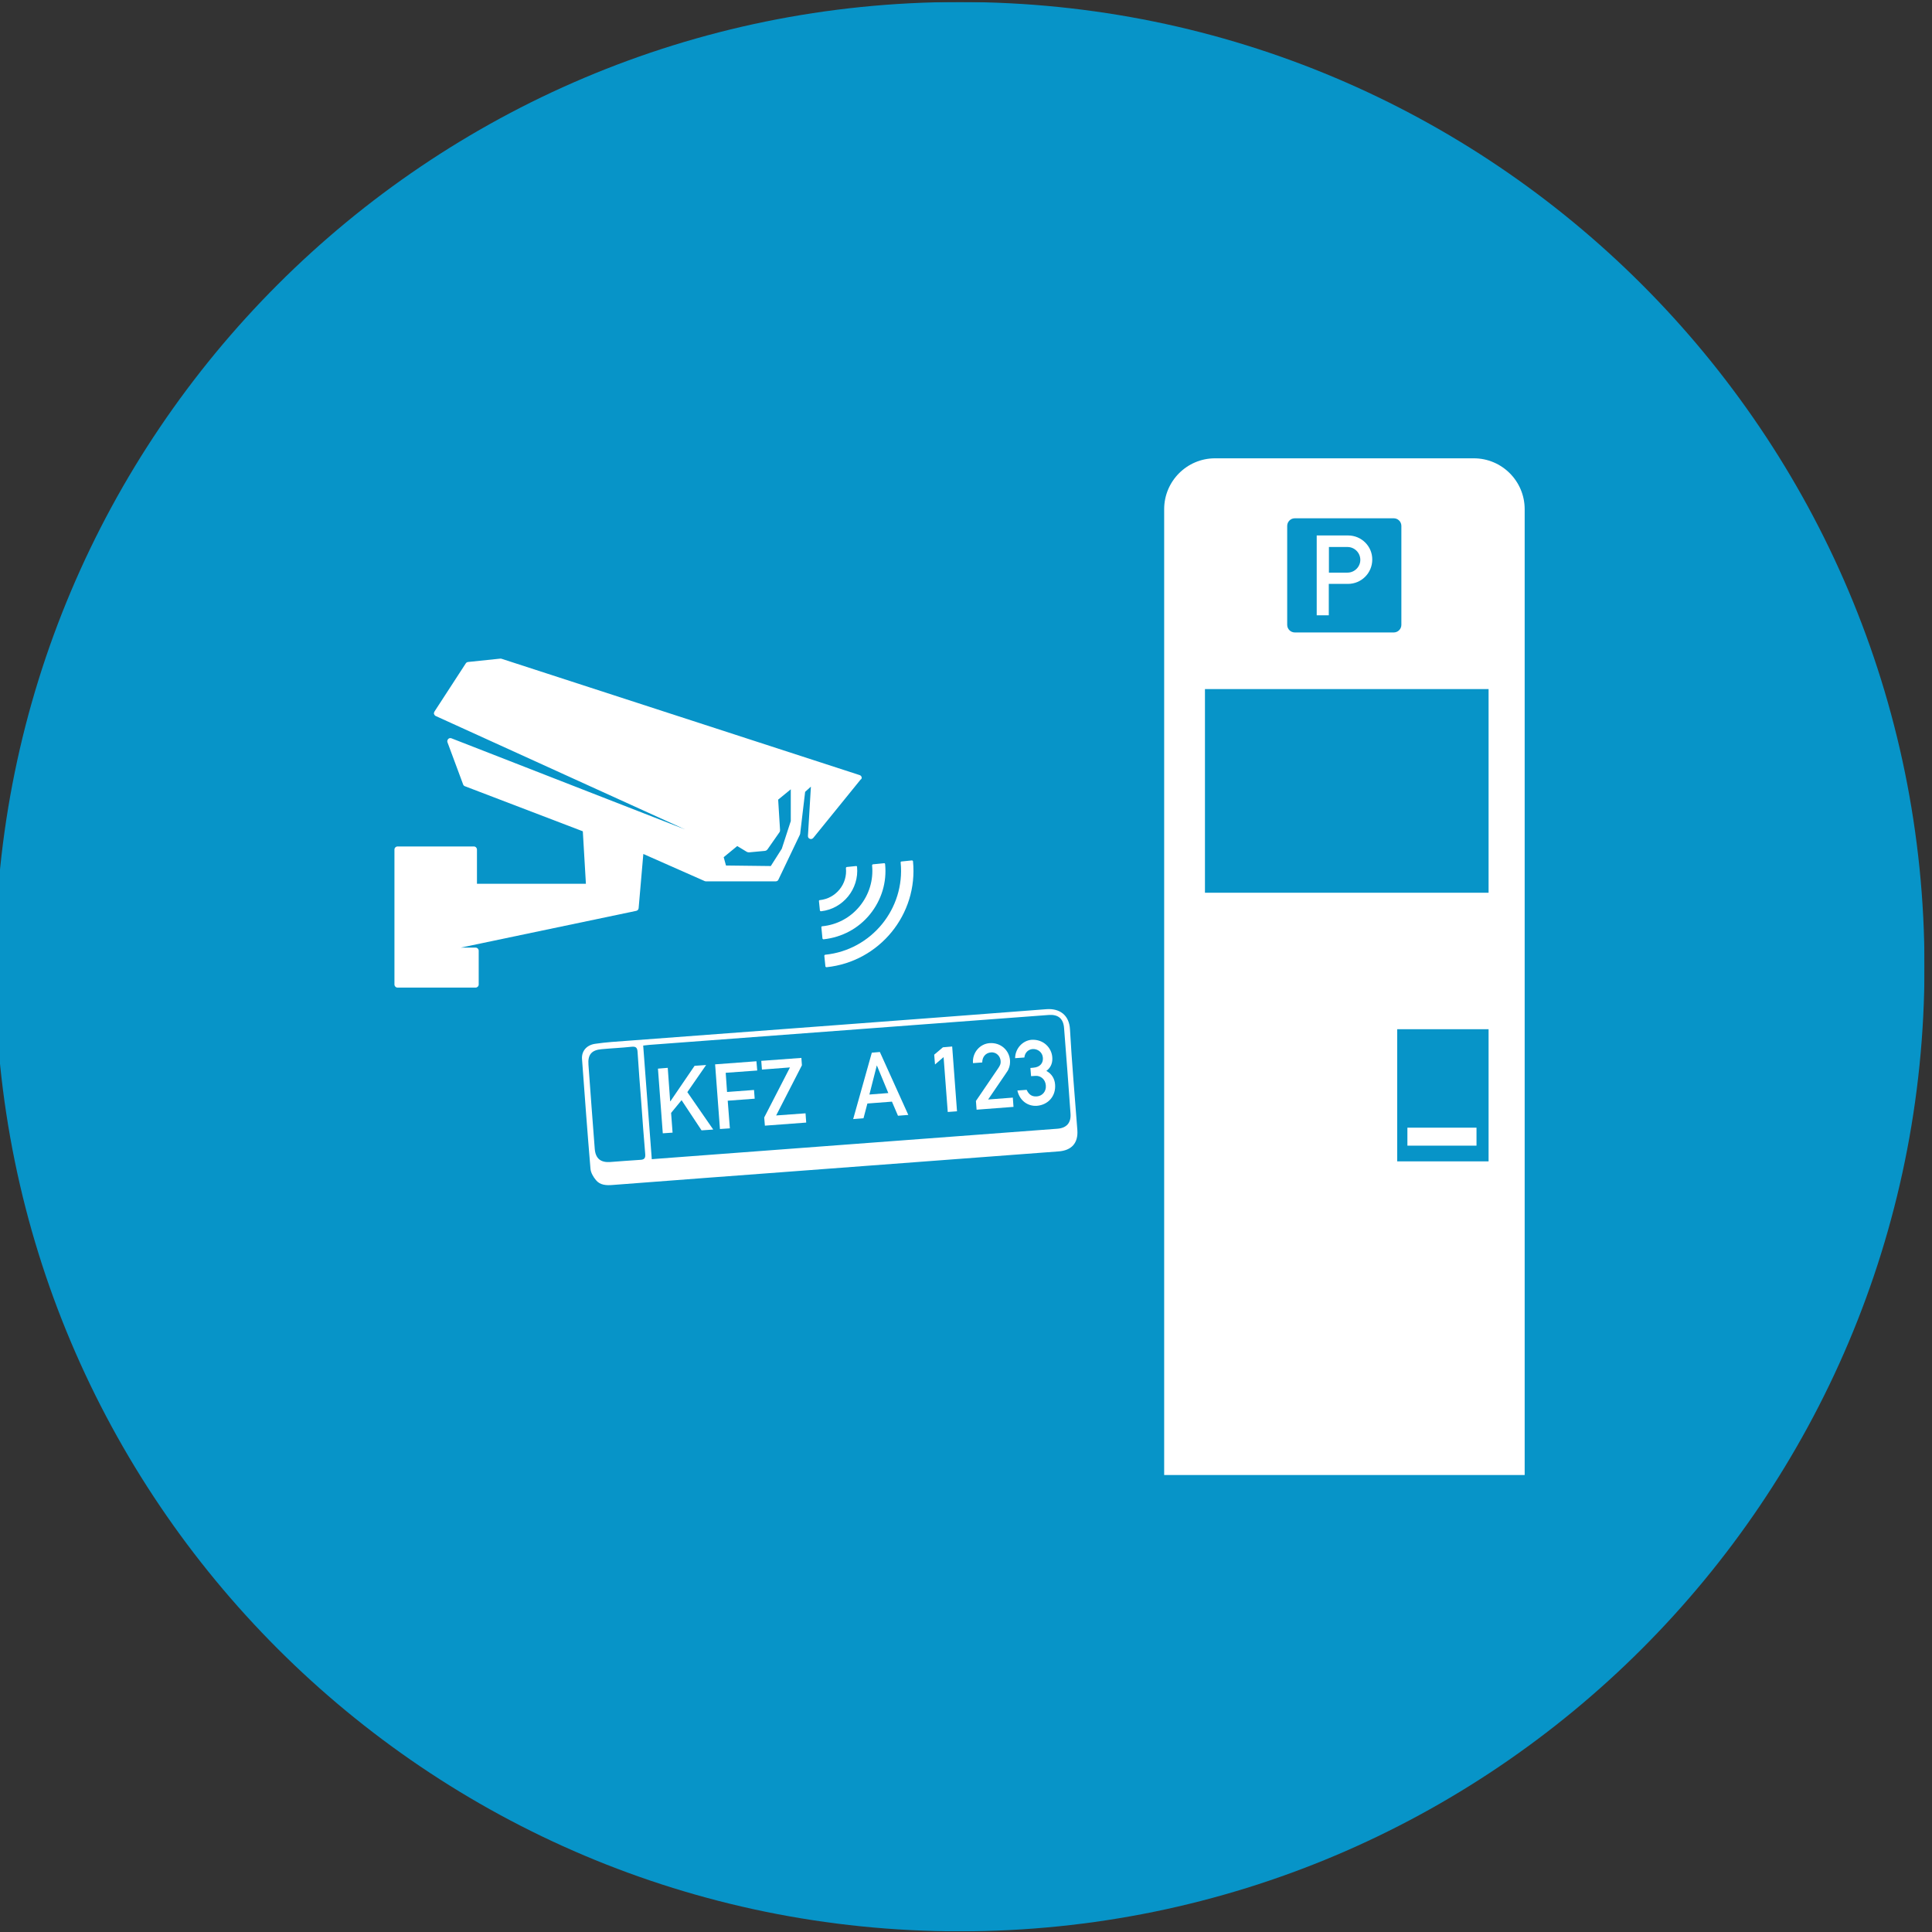 <?xml version="1.0" encoding="utf-8"?>
<svg xmlns="http://www.w3.org/2000/svg" xmlns:xlink="http://www.w3.org/1999/xlink" version="1.1" id="Ebene_1" x="0px" y="0px" viewBox="0 0 1440 1440" style="enable-background:new 0 0 1440 1440;" xml:space="preserve" width="250" height="250">
<rect x="0" y="0" width="1440" height="1440" fill="#333333" stroke="none"/>
<style type="text/css">
	.st0{display:none;fill:#00A3E2;fill-opacity:0.86;}
	.st1{display:none;}
	.st2{display:inline;fill:#00A3E2;fill-opacity:0.86;}
	.st3{display:inline;fill:#FFFFFF;}
	.st4{display:inline;fill:none;}
	.st5{clip-path:url(#SVGID_00000047764706784806900900000011111951651680204470_);}
	.st6{opacity:0.86;clip-path:url(#SVGID_00000051344762611048759440000005224388273235780736_);}
	.st7{clip-path:url(#SVGID_00000141455835535466071760000016804147846915218094_);fill:#00A3E0;}
	.st8{clip-path:url(#SVGID_00000051344762611048759440000005224388273235780736_);fill:#FFFFFF;}
	.st9{clip-path:url(#SVGID_00000047764706784806900900000011111951651680204470_);fill:#FFFFFF;}
	.st10{clip-path:url(#SVGID_00000079480766479586140210000009290569366207814019_);fill:#FFFFFF;}
	.st11{clip-path:url(#SVGID_00000048467581712132054810000013160708533303530381_);fill:#FFFFFF;}
</style>
<circle class="st0" cx="720" cy="720.5" r="719"/>
<g class="st1">
	<path class="st2" d="M553.9,640.8c-77.9,0-155.9,0.1-233.8,0c-24.2,0-26.6-3.4-18.5-25.5C314,581,327,546.9,339.2,512.6   c5.7-15.9,16.1-23.5,33.2-23.5c121.5,0.2,242.9,0.2,364.4-0.1c18.1,0,28.4,8,34.2,24.8c11.7,33.7,24.6,67.1,36.7,100.7   c8.1,22.4,5.5,26.1-17.9,26.2C711.2,640.9,632.5,640.8,553.9,640.8z"/>
	<path class="st3" d="M799.9,824.8c-2.1,0-4.2-0.1-6.3,0c-56.2,2.9-51.2-15.1-48.6-60.2c0.4-7.3,11.8-18.4,19.8-20.1   c21.8-4.7,44.4-5.4,66.8-7.3c4-0.3,9.2-0.2,12.2,2c24,17.3,11,42.6,12.2,64.4c0.9,15.1-12.7,20.4-26.5,21.1   C819.6,825.1,809.7,824.7,799.9,824.8C799.9,824.7,799.9,824.8,799.9,824.8z"/>
	<path class="st3" d="M308.7,824.4c-64.4,2.8-55.8-8.4-54-68.3c0.2-6.5,13.4-18,20.6-18c24.4-0.1,48.9,2.8,73,7   c6.2,1.1,14.6,10.2,15.6,16.7c2.4,14.3,3.3,29.8-0.2,43.6c-2,7.7-13.1,15.7-21.7,18.3C331.8,826.8,319.9,824.4,308.7,824.4z"/>
	<path class="st4" d="M348.3,745.1c-24.1-4.2-48.6-7.1-73-7c-7.2,0-20.4,11.5-20.6,18c-1.8,59.9-10.4,71.2,54,68.3   c11.2,0,23.2,2.4,33.4-0.7c8.6-2.7,19.7-10.6,21.7-18.3c3.5-13.8,2.6-29.3,0.2-43.6C362.9,755.3,354.5,746.1,348.3,745.1z"/>
	<path class="st4" d="M807.7,614.6c-12.1-33.6-24.9-67-36.7-100.7c-5.9-16.8-16.1-24.9-34.2-24.8c-121.5,0.3-242.9,0.2-364.4,0.1   c-17,0-27.5,7.5-33.2,23.5C327,546.9,314,581,301.6,615.2c-8.1,22.1-5.7,25.5,18.5,25.5c77.9,0.1,155.9,0,233.8,0   c78.6,0,157.3,0.1,235.9-0.1C813.3,640.7,815.8,637,807.7,614.6z"/>
	<path class="st4" d="M843.6,739.2c-3-2.2-8.1-2.3-12.2-2c-22.3,1.9-45,2.7-66.8,7.3c-8,1.7-19.4,12.7-19.8,20.1   c-2.6,45.2-7.5,63.1,48.6,60.2c2.1-0.1,4.2,0,6.3,0c0,0,0,0,0-0.1c9.8,0,19.7,0.4,29.5-0.1c13.8-0.7,27.3-6,26.5-21.1   C854.6,781.8,867.6,756.5,843.6,739.2z"/>
	<path class="st3" d="M1130.7,726.9c0.2,17.8,0.2,69.5,0,87.3c-0.3,25.1-9.3,34.2-34.3,34.3c-52.7,0.2-105.3,0.1-158,0   c-5.3,0-10.6-1.3-18.1-2.3c3.7-65.2-0.2-128.3-29.8-188.4c6.8-0.3,10.3-0.5,13.7-0.7c29.6-1.4,49-18.8,48.9-44   c-0.1-26.2-20.2-43.5-51-43.9c-10.5-0.1-21.4,1.5-31.5-0.6c-6.6-1.3-15.3-6.5-17.8-12.2c-11-25-20.2-50.7-30-76.3   c-15.6-40.9-44.6-64.9-88.1-72c-113.8-18.5-227.7-17-341.9-3.6c-56.9,6.7-95.1,34.4-111.3,90.4c-2.9,10.1-7.3,19.7-11.1,29.5   c-16.9,44-16.9,43.9-63.5,44.8c-4.2,0.1-8.5-0.1-12.6,0.7c-22.3,4-37.6,22.4-37.1,44.4c0.5,21.6,16.9,39.5,39.3,42.4   c6.7,0.9,13.4,0.9,20.5,1.4c-7.5,24.8-19.8,47.9-20.8,71.5c-4.1,89.6-5.7,179.3-5.7,269c0,28.5,26.5,48.5,54.3,48.1   c28.7-0.4,51.9-21.3,55.1-50.7c1.3-11.6,1.2-23.3,1.7-34.8c170,0,338.2,0,508.4,0c0,10.4-0.4,19.4,0.1,28.4   c1.6,34.2,25.7,58,57.4,57c31-1,52.9-24.8,53.4-58.6c0.3-23.1,0.1-46.3,0.1-73.3c10.1,0,17.6,0,25.2,0c62.5,0,125,0.2,187.5-0.1   c39.4-0.2,62.5-23.7,62.7-63.1c0.2-30.3-0.1-94.4,0.1-124.7L1130.7,726.9L1130.7,726.9z M553.9,640.8c-77.9,0-155.9,0.1-233.8,0   c-24.2,0-26.6-3.4-18.5-25.5C314,581,327,546.9,339.2,512.6c5.7-15.9,16.1-23.5,33.2-23.5c121.5,0.2,242.9,0.2,364.4-0.1   c18.1,0,28.4,8,34.2,24.8c11.7,33.7,24.6,67.1,36.7,100.7c8.1,22.4,5.5,26.1-17.9,26.2C711.2,640.9,632.5,640.8,553.9,640.8z"/>
	<path class="st3" d="M1203.2,757.8h-79.5c-10.4,0-18.8-8.4-18.8-18.8V637.9c0-10.4,8.4-18.8,18.8-18.8h79.5   c10.4,0,18.8,8.4,18.8,18.8V739C1222,749.4,1213.5,757.8,1203.2,757.8z"/>
	<path class="st3" d="M1230,699.3h-133.1c-19,0-36.3-15.3-38.6-34.2l-11.2-93.1c-1.1-9.2,1.5-18,7.4-24.6s14.2-10.3,23.5-10.3h170.8   c9.3,0,17.7,3.6,23.5,10.3c5.9,6.6,8.5,15.4,7.4,24.6l-11.2,93.1C1266.3,683.9,1249,699.3,1230,699.3z"/>
	<path class="st3" d="M1222,604.5c-9.6,0-17.3-8.4-17.3-18.8V491c0-10.4,7.8-18.8,17.3-18.8c9.6,0,17.3,8.4,17.3,18.8v94.7   C1239.3,596,1231.6,604.5,1222,604.5z"/>
	<path class="st3" d="M1104.8,604.5c-9.6,0-17.3-8.4-17.3-18.8V491c0-10.4,7.8-18.8,17.3-18.8s17.3,8.4,17.3,18.8v94.7   C1122.1,596,1114.3,604.5,1104.8,604.5z"/>
	<path class="st2" d="M285.1,828c-9.2,0-17.9-3.6-24.4-10.2c-6.5-6.6-10-15.3-9.9-24.6l0.3-23.3c0.1-9.3,3.8-17.8,10.5-24   s15.5-9.3,24.7-8.7l45.7,2.9c19,1.2,34.5,17.7,34.5,36.8V793c0,19.2-15.6,34.8-34.8,34.8L285.1,828C285.2,828,285.2,828,285.1,828z   "/>
	<path class="st2" d="M827.6,827.4L827.6,827.4l-46.7-0.1c-19.2-0.1-34.8-15.7-34.8-34.8v-16.1c0-19.1,15.5-35.6,34.5-36.8l45.7-2.9   c9.2-0.6,18,2.5,24.7,8.7s10.4,14.7,10.5,24l0.3,23.3c0.1,9.3-3.4,18-9.9,24.6C845.5,823.8,836.9,827.4,827.6,827.4z"/>
</g>
<g>
	<defs>
		<rect id="SVGID_1_" x="-3.6" y="1.5" width="1438" height="1438"/>
	</defs>
	<clipPath id="SVGID_00000085969523957698392210000004863311332539062195_">
		<use xlink:href="#SVGID_1_" style="overflow:visible;"/>
	</clipPath>
	<g style="clip-path:url(#SVGID_00000085969523957698392210000004863311332539062195_);">
		<defs>
			<rect id="SVGID_00000062886547760923105700000016768473665726639021_" x="-3.6" y="1.5" width="1438" height="1438"/>
		</defs>
		<clipPath id="SVGID_00000026164488247865353090000014621805786219410614_">
			<use xlink:href="#SVGID_00000062886547760923105700000016768473665726639021_" style="overflow:visible;"/>
		</clipPath>
		<g style="opacity:0.86;clip-path:url(#SVGID_00000026164488247865353090000014621805786219410614_);">
			<g>
				<defs>
					<rect id="SVGID_00000098194532225190853040000005781922481274433194_" x="-64.3" y="-45.7" width="1559.3" height="1491.9"/>
				</defs>
				<clipPath id="SVGID_00000178168818200222049430000009397102036203664555_">
					<use xlink:href="#SVGID_00000098194532225190853040000005781922481274433194_" style="overflow:visible;"/>
				</clipPath>
				<path style="clip-path:url(#SVGID_00000178168818200222049430000009397102036203664555_);fill:#00A3E0;" d="M715.4,1439.5      c-397.1,0-719-321.9-719-719s321.9-719,719-719s719,321.9,719,719S1112.5,1439.5,715.4,1439.5"/>
			</g>
		</g>
		<path style="clip-path:url(#SVGID_00000026164488247865353090000014621805786219410614_);fill:#FFFFFF;" d="M680.5,642    c0-0.2-0.1-0.4-0.3-0.5c-0.1-0.1-0.3-0.2-0.5-0.2l-7.8,0.8c-0.4,0-0.7,0.4-0.6,0.8c3.4,34.4-21.8,65.2-56.2,68.7    c-0.2,0-0.4,0.1-0.5,0.3c-0.1,0.1-0.2,0.3-0.2,0.5l0.8,7.8c0,0.2,0.1,0.4,0.3,0.5c0.1,0.1,0.3,0.2,0.5,0.2c0,0,0,0,0.1,0    C655.5,716.8,684.4,681.5,680.5,642"/>
		<path style="clip-path:url(#SVGID_00000026164488247865353090000014621805786219410614_);fill:#FFFFFF;" d="M648.4,681.5    c8.6-10.6,12.7-23.9,11.3-37.5c0-0.4-0.4-0.7-0.8-0.6l-8.2,0.8c-0.2,0-0.4,0.1-0.5,0.3c-0.1,0.1-0.2,0.3-0.2,0.5    c1.1,11-2.2,21.8-9.2,30.4c-7,8.6-16.9,13.9-28,15c-0.4,0-0.7,0.4-0.6,0.8l0.8,8.2c0,0.2,0.1,0.4,0.3,0.5c0.1,0.1,0.3,0.2,0.5,0.2    c0,0,0,0,0.1,0C627.5,698.6,639.8,692.1,648.4,681.5"/>
		<path style="clip-path:url(#SVGID_00000026164488247865353090000014621805786219410614_);fill:#FFFFFF;" d="M638.8,646.1    c0-0.4-0.4-0.7-0.8-0.6l-6.8,0.7c-0.2,0-0.4,0.1-0.5,0.3c-0.1,0.1-0.2,0.3-0.2,0.5c0.6,5.8-1.1,11.5-4.8,16    c-3.7,4.5-8.9,7.3-14.7,7.9c-0.4,0-0.7,0.4-0.6,0.8l0.7,6.8c0,0.2,0.1,0.4,0.3,0.5c0.1,0.1,0.3,0.2,0.5,0.2c0,0,0,0,0.1,0    C628.3,677.4,640.4,662.6,638.8,646.1"/>
		<path style="clip-path:url(#SVGID_00000026164488247865353090000014621805786219410614_);fill:#FFFFFF;" d="M595.9,872.7    c-46.4,3.5-92.8,6.9-139.2,10.5c-4.7,0.4-9.4,0.2-12.5-3.6c-2-2.4-3.9-5.6-4.1-8.6c-2.3-27.2-4.3-54.5-6.3-81.7    c-0.4-5.7,3.2-10.3,9.7-11.3c8.1-1.2,16.4-1.7,24.6-2.3c86.4-6.5,225.3-16.8,311.7-23.5c9.9-0.8,17.1,4.3,17.7,14.9    c1.4,25.1,3.6,50.1,5.5,75.2c0.7,9.6-4.2,15.2-14.1,15.9c-30,2.3-112.5,8.5-142.5,10.7C629.6,870.2,612.7,871.4,595.9,872.7    C595.9,872.7,595.9,872.7,595.9,872.7 M485.8,864c1.4-0.1,2.5-0.2,3.6-0.3c82-6.1,216.6-16.2,298.6-22.4c7-0.5,10.4-4.4,9.9-11.3    c-1.5-21.2-3.1-42.4-4.8-63.7c-0.5-7.1-4.4-10.3-11.4-9.8c-81.7,6.1-216,16.2-297.8,22.3c-1.4,0.1-2.9,0.3-4.5,0.5    C481.6,807.7,483.6,835.5,485.8,864 M478,822.2C478,822.2,478,822.2,478,822.2c-1-12.7-2-25.5-2.8-38.2c-0.2-3.3-1.4-4.1-4.5-3.8    c-7.4,0.8-14.8,1.1-22.2,1.8c-7.5,0.6-10.5,4-9.9,11.6c1.5,21,3.1,41.9,4.7,62.8c0.6,7.1,4.4,10.2,11.5,9.7    c7.4-0.5,14.8-1.2,22.2-1.6c3.2-0.1,4.2-1.2,3.9-4.5C479.8,847.4,478.9,834.8,478,822.2"/>
	</g>
	<polygon style="clip-path:url(#SVGID_00000085969523957698392210000004863311332539062195_);fill:#FFFFFF;" points="497.7,795.9    499.5,820.8 499.7,820.8 517.7,794.4 526.3,793.8 512.3,814 531.6,841.9 522.9,842.5 508,820 500.2,829.5 501.3,844.2 494,844.7    490.4,796.5  "/>
	<polygon style="clip-path:url(#SVGID_00000085969523957698392210000004863311332539062195_);fill:#FFFFFF;" points="563.8,791    564.4,797.9 540.9,799.6 541.9,813.9 562,812.4 562.5,818.9 542.4,820.4 544,841 536.6,841.5 533,793.3  "/>
	<polygon style="clip-path:url(#SVGID_00000085969523957698392210000004863311332539062195_);fill:#FFFFFF;" points="597.3,788.5    597.7,794 578.5,831.4 600.4,829.8 600.9,836.7 570.1,839 569.6,832.9 588.8,795.6 567.9,797.2 567.4,790.7  "/>
	<path style="clip-path:url(#SVGID_00000085969523957698392210000004863311332539062195_);fill:#FFFFFF;" d="M655.8,784.1l21.2,46.9   l-7.7,0.6l-4.5-10.5l-18.3,1.4l-2.9,11l-7.7,0.6l13.9-49.5L655.8,784.1z M648,815.8l14.1-1.1l-8.5-20.5l-0.1,0L648,815.8z"/>
	<polygon style="clip-path:url(#SVGID_00000085969523957698392210000004863311332539062195_);fill:#FFFFFF;" points="709.7,780    713.3,828.3 706.4,828.8 703.3,787.9 696.9,793.4 696.3,786.1 702.8,780.6  "/>
	<g style="clip-path:url(#SVGID_00000085969523957698392210000004863311332539062195_);">
		<defs>
			<rect id="SVGID_00000128470403620626938020000011753799612390566564_" x="-3.6" y="1.5" width="1438" height="1438"/>
		</defs>
		<clipPath id="SVGID_00000059273294884521069910000005759414876941100187_">
			<use xlink:href="#SVGID_00000128470403620626938020000011753799612390566564_" style="overflow:visible;"/>
		</clipPath>
		<path style="clip-path:url(#SVGID_00000059273294884521069910000005759414876941100187_);fill:#FFFFFF;" d="M752.8,790.3    c0.1,2,0,4.2-1.3,7c-0.4,0.9-0.9,1.5-15,22.2l18.4-1.4l0.5,6.9l-27.5,2.1l-0.5-6.5l16.4-24.1c1.4-2.1,2.2-3.3,2-5.8    c-0.2-3.2-3-6.7-7.2-6.3c-3.8,0.3-6.5,3.2-6.5,7.5l-6.9,0.5c-0.6-7.9,5.2-14.4,12.4-14.9C745.7,776.9,752.2,782.6,752.8,790.3"/>
		<path style="clip-path:url(#SVGID_00000059273294884521069910000005759414876941100187_);fill:#FFFFFF;" d="M784.3,787.9    c0.3,3.5-0.5,7.4-4.4,10.3c4.3,2.3,6.2,6.1,6.5,10.1c0.7,8.7-5.2,15.2-13.5,15.9c-6.8,0.5-12.9-3.8-14.6-11.4l6.9-0.5    c1.5,3.2,3.6,5.2,7.6,4.9c3.9-0.3,7.1-3.5,6.7-8.2c-0.4-4.9-4.2-7.4-7.8-7.1l-3.2,0.2l-0.5-6.1l2.2-0.2c5.5-0.4,7.4-4,7.1-7.4    c-0.3-4.1-3.8-6.7-7.6-6.5c-2.9,0.2-5.8,2.3-6.2,6.3l-6.9,0.5c0.1-7.4,5.8-13.2,12.3-13.7C777.9,774.5,783.8,781.1,784.3,787.9"/>
		<path style="clip-path:url(#SVGID_00000059273294884521069910000005759414876941100187_);fill:#FFFFFF;" d="M589.3,612.3    l-6.6,20.3l-8.2,12.9l-33.4-0.4l-1.7-6.2l10.1-8.3l7.1,4.3c0.5,0.3,1.1,0.4,1.7,0.4l11.8-1.1c0.8-0.1,1.5-0.5,2-1.2l8.8-12.6    c0.4-0.5,0.5-1.1,0.5-1.7L580,596l9.4-7.7V612.3z M642.2,579.2c-0.2-0.7-0.8-1.3-1.5-1.5L373.8,491c-0.3-0.1-0.6-0.1-0.9-0.1    l-24,2.5c-0.7,0.1-1.3,0.4-1.7,1l-23.4,36c-0.3,0.5-0.5,1.2-0.3,1.8c0.2,0.6,0.6,1.1,1.1,1.4l186,84.6l-174.1-67.9    c-0.8-0.3-1.8-0.2-2.4,0.5c-0.6,0.6-0.9,1.6-0.6,2.4l11.7,31.5c0.2,0.6,0.7,1.1,1.3,1.3l87.9,33.6l2.3,39.1h-81.2v-25.5    c0-1.2-1-2.3-2.3-2.3h-56.9c-1.2,0-2.3,1-2.3,2.3v100.6c0,1.2,1,2.3,2.3,2.3h58.2c1.2,0,2.3-1,2.3-2.3v-25.2c0-1.2-1-2.3-2.3-2.3    h-11.1l130.8-27.4c1-0.2,1.7-1,1.8-2l3.5-40.4l45.7,20.2c0.3,0.1,0.6,0.2,0.9,0.2h52.1c0.9,0,1.7-0.5,2-1.3l16-33.5    c0.1-0.2,0.2-0.5,0.2-0.7l3.7-31.2l4.3-3.9l-2.2,36.7c-0.1,1,0.5,1.9,1.4,2.2c0.9,0.4,1.9,0.1,2.6-0.7l35.2-43.4    C642.2,580.7,642.4,579.9,642.2,579.2"/>
		<path style="clip-path:url(#SVGID_00000059273294884521069910000005759414876941100187_);fill:#FFFFFF;" d="M1109.5,865.6h-68.1    v-98.5h68.1V865.6z M1109.5,665.4H898.1V513.6h211.4V665.4z M1044.5,465.7c0,3.1-2.5,5.7-5.7,5.7h-73.7c-3.1,0-5.7-2.5-5.7-5.7    v-73.7c0-3.1,2.5-5.7,5.7-5.7h73.7c3.1,0,5.7,2.5,5.7,5.7V465.7z M1136.4,1099.4V379.5c0-20.9-17-37.9-37.9-37.9H905.6    c-20.9,0-37.9,17-37.9,37.9v719.9H1136.4z"/>
	</g>
	
		<rect x="1049" y="840.5" style="clip-path:url(#SVGID_00000085969523957698392210000004863311332539062195_);fill:#FFFFFF;" width="51.5" height="13.4"/>
	<g style="clip-path:url(#SVGID_00000085969523957698392210000004863311332539062195_);">
		<defs>
			<rect id="SVGID_00000085952889354290767020000010996395307408534149_" x="-3.6" y="1.5" width="1438" height="1438"/>
		</defs>
		<clipPath id="SVGID_00000074441386550180215290000001549650294245628803_">
			<use xlink:href="#SVGID_00000085952889354290767020000010996395307408534149_" style="overflow:visible;"/>
		</clipPath>
		<path style="clip-path:url(#SVGID_00000074441386550180215290000001549650294245628803_);fill:#FFFFFF;" d="M1004.3,426.8h-13.8    v-19.1h13.8c5.3,0,9.6,4.3,9.6,9.6C1013.9,422.5,1009.6,426.8,1004.3,426.8 M1004.8,399.1h-23.4v59.5h9v-23.4h14.3    c10,0,18.1-8.1,18.1-18.1C1022.9,407.2,1014.8,399.1,1004.8,399.1"/>
	</g>
</g>
</svg>
